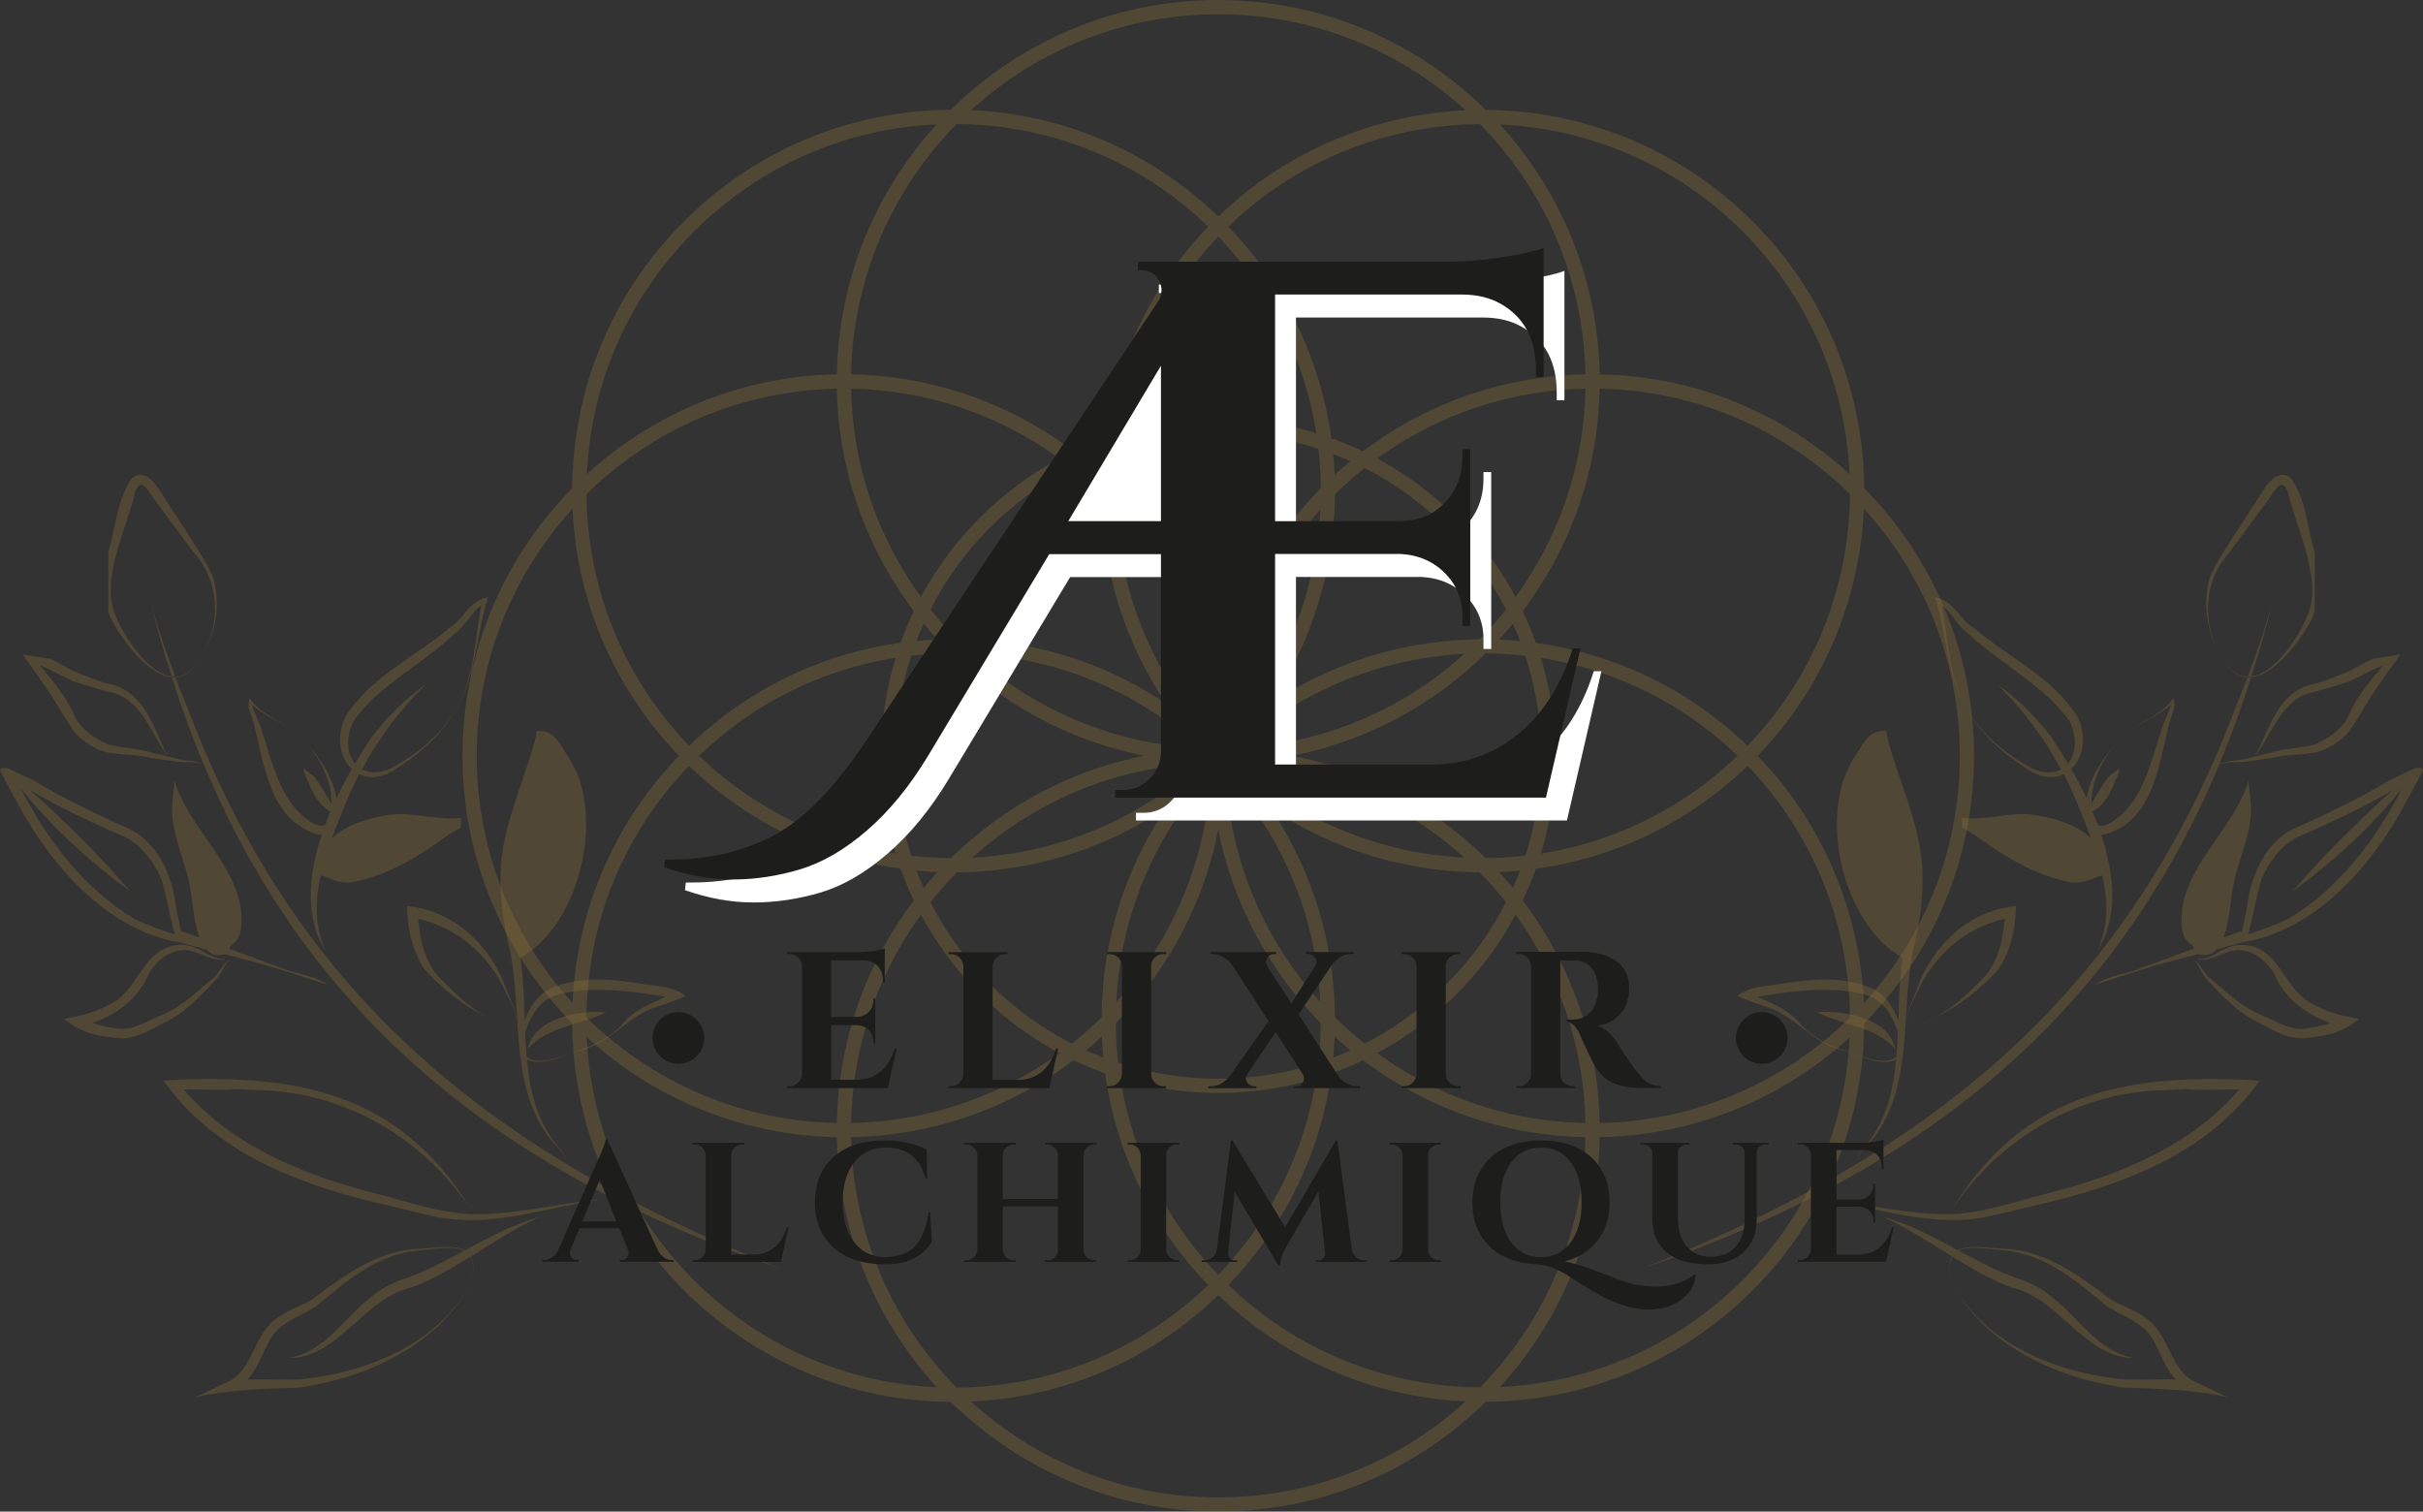 <?xml version="1.0" encoding="UTF-8"?><svg id="Calque_1" xmlns="http://www.w3.org/2000/svg" viewBox="0 0 290 180.91"><rect x="0" y="0" width="290" height="180.91" fill="#333333" stroke="none"/><defs><style>.cls-1{opacity:.3;}.cls-2{fill:#1d1d1b;}.cls-2,.cls-3,.cls-4{stroke-width:0px;}.cls-3{fill:#937438;}.cls-4{fill:#fff;}</style></defs><g class="cls-1"><path class="cls-3" d="m145.81,130.81c-22.25,0-40.35-18.1-40.35-40.35s18.1-40.35,40.35-40.35,40.35,18.1,40.35,40.35-18.1,40.35-40.35,40.35Zm0-78.99c-21.31,0-38.64,17.33-38.64,38.64s17.33,38.64,38.64,38.64,38.64-17.33,38.64-38.64-17.33-38.64-38.64-38.64Z"/><path class="cls-3" d="m145.81,91.31c-25.17,0-45.66-20.48-45.66-45.66S120.63,0,145.81,0s45.66,20.48,45.66,45.66-20.48,45.66-45.66,45.66Zm0-89.6c-24.23,0-43.95,19.71-43.95,43.95s19.71,43.95,43.95,43.95,43.95-19.71,43.95-43.95S170.04,1.71,145.81,1.71Z"/><path class="cls-3" d="m114.13,104.41c-11.69,0-23.38-4.45-32.28-13.35h0c-8.62-8.62-13.37-20.09-13.37-32.28s4.75-23.66,13.37-32.28c8.62-8.62,20.09-13.37,32.28-13.37s23.66,4.75,32.28,13.37c8.62,8.62,13.37,20.09,13.37,32.28s-4.75,23.66-13.37,32.28c-8.9,8.9-20.59,13.35-32.28,13.35Zm-31.07-14.56c17.13,17.13,45.01,17.13,62.15,0,8.3-8.3,12.87-19.34,12.87-31.07s-4.57-22.77-12.87-31.07c-8.3-8.3-19.34-12.87-31.07-12.87s-22.77,4.57-31.07,12.87c-8.3,8.3-12.87,19.34-12.87,31.07s4.57,22.77,12.87,31.07h0Z"/><path class="cls-3" d="m190.61,136.11c-25.17,0-45.66-20.48-45.66-45.66s20.48-45.66,45.66-45.66,45.66,20.48,45.66,45.66-20.48,45.66-45.66,45.66Zm0-89.6c-24.23,0-43.95,19.71-43.95,43.95s19.71,43.95,43.95,43.95,43.95-19.71,43.95-43.95-19.71-43.95-43.95-43.95Z"/><path class="cls-3" d="m177.49,104.41c-11.69,0-23.38-4.45-32.28-13.35h0c-8.62-8.62-13.37-20.09-13.37-32.28s4.75-23.66,13.37-32.28c17.8-17.8,46.77-17.8,64.57,0,17.8,17.8,17.8,46.77,0,64.57-8.9,8.9-20.59,13.35-32.28,13.35Zm-31.07-14.56c17.14,17.13,45.01,17.13,62.15,0,17.13-17.14,17.13-45.01,0-62.15-17.14-17.13-45.01-17.13-62.15,0-8.3,8.3-12.87,19.34-12.87,31.07s4.57,22.77,12.87,31.07h0Z"/><path class="cls-3" d="m145.81,180.91c-25.17,0-45.66-20.48-45.66-45.66s20.48-45.66,45.66-45.66,45.66,20.48,45.66,45.66-20.48,45.66-45.66,45.66Zm0-89.6c-24.23,0-43.95,19.71-43.95,43.95s19.71,43.95,43.95,43.95,43.95-19.71,43.95-43.95-19.71-43.95-43.95-43.95Z"/><path class="cls-3" d="m177.49,167.77c-11.69,0-23.38-4.45-32.28-13.35-8.62-8.62-13.37-20.09-13.37-32.28s4.75-23.66,13.37-32.28c17.8-17.8,46.77-17.8,64.57,0,17.8,17.8,17.8,46.77,0,64.57-8.9,8.9-20.59,13.35-32.28,13.35Zm0-89.56c-11.25,0-22.51,4.28-31.07,12.85-8.3,8.3-12.87,19.34-12.87,31.07s4.57,22.77,12.87,31.07h0c17.13,17.13,45.01,17.13,62.15,0,17.13-17.13,17.13-45.01,0-62.15-8.57-8.57-19.82-12.85-31.07-12.85Z"/><path class="cls-3" d="m101.01,136.11c-25.17,0-45.66-20.48-45.66-45.66s20.48-45.66,45.66-45.66,45.66,20.48,45.66,45.66-20.48,45.66-45.66,45.66Zm0-89.6c-24.23,0-43.95,19.71-43.95,43.95s19.71,43.95,43.95,43.95,43.95-19.71,43.95-43.95-19.71-43.95-43.95-43.95Z"/><path class="cls-3" d="m114.13,167.79c-12.19,0-23.66-4.75-32.28-13.37h0s0,0,0,0c-8.62-8.62-13.37-20.09-13.37-32.28s4.75-23.66,13.37-32.28c8.62-8.62,20.09-13.37,32.28-13.37s23.66,4.75,32.28,13.37c8.62,8.62,13.37,20.09,13.37,32.28s-4.75,23.66-13.37,32.28c-8.62,8.62-20.09,13.37-32.28,13.37Zm0-89.6c-11.74,0-22.77,4.57-31.07,12.87-8.3,8.3-12.87,19.34-12.87,31.07s4.57,22.77,12.87,31.07h0c8.3,8.3,19.34,12.87,31.07,12.87s22.77-4.57,31.07-12.87c8.3-8.3,12.87-19.34,12.87-31.07s-4.57-22.77-12.87-31.07c-8.3-8.3-19.34-12.87-31.07-12.87Z"/></g><g class="cls-1"><path class="cls-3" d="m229.43,122.58c-.39-.12-.93.07-1.2-.3-.07-1.28.66-2.49,1.1-3.66,1.75-5.22,6.17-9.66,11.96-10.18-.04,2.73-.64,5.4-2.16,7.66-2.09,2.23-4.6,4.31-7.41,5.6,2.01-1.06,3.73-2.73,5.31-4.31,2.07-1.92,2.69-4.75,2.91-7.43-4.58,1.02-8.49,4.36-10.44,8.74-.5,1.13-1.31,2.31-1.25,3.57.23.34.79.19,1.18.31"/><path class="cls-3" d="m229.43,122.58c.79-.22,1.54-.54,2.29-.89-.73.38-1.48.7-2.29.89"/><path class="cls-3" d="m226.83,125.53c-2.41-2.7-6.23-2.8-9.4-4.38,3.18-.31,8.68.7,9.4,4.38"/><path class="cls-3" d="m254.44,87.82c-.38.35-.74.75-1.11,1.14.36-.41.72-.79,1.11-1.14"/><path class="cls-3" d="m259.8,85.98c.21-.63.58-1.27.41-2.08l-.08-.36c-1.33,2.03-3.88,2.71-5.69,4.28,1.63-1.39,3.75-1.98,5.36-3.45-.19,1.08-1.02,2.25-1.21,3.34-1.19,3.52-2.07,7.88-5.22,10.24-.77.6-1.7,1.11-2.28.78-.2-.54-.41-1.07-.64-1.6,1.3-.66,2.21-2.29,2.64-3.51.09-.42.67-1,.54-1.69-.37.5-.91.6-1.38,1.2-.79,1.04-1.3,2.05-1.92,3.05-.07-2.58,1.25-5.23,3-7.22-1.72,1.85-3.22,4.12-3.59,6.59-.58-1.22-1.2-2.39-1.84-3.51,1.4-1.32,1.89-3.78.84-6.1-2.93-4.85-8.3-7.23-12.5-10.77-1.72-1.02-2.17-2.93-4.21-3.6l-.46-.1c1.44,4.35,1.35,9.23,3.81,13.27-2.19-3.83-2.18-8.08-2.97-12.28,1.15.84,2.01,2.62,3.23,3.43,3.8,3.63,9.18,6.21,12.09,10.49.91,1.86.74,3.83-.21,5.01-.66-1.12-1.32-2.17-1.96-3.12-1.87-2.41-4-4.64-6.52-6.35,3.09,3.01,5.62,6.43,7.63,10.17-.86.46-1.99.53-3.4-.11-3.12-1.65-6.17-4.07-7.88-7.24,1.67,3.27,4.64,5.66,7.7,7.61,1.54.83,2.87.81,3.92.31.69,1.33,1.3,2.69,1.86,4.1.47,1.14.95,2.33,1.39,3.54-1.72-1.58-4.19-2.34-6.45-2.72-3.07-.56-5.79.66-9.01.3l.07,1.22c.24.04,1.42.79,1.72,1,3.23,2.36,6.77,4.53,10.72,5.38,1.18.35,2.47.04,3.56-.48.14-.03.53-.19.75-.2.67,3.05.75,6.15-.63,9.09,2.56-4.04,2.12-9.13.49-14.01.19.02.39.02.56-.03,5.93-1.78,6.37-8.87,7.74-13.88"/><path class="cls-3" d="m247.43,105.05c-3.77-1.18-6.96-3.7-10.13-6,0,0,0,0-.01,0,.73-.04,1.47-.13,2.18-.42,3.39-.99,8.05-.71,10.84,1.78.52,1.41.98,2.86,1.31,4.32-1.41.27-2.75.98-4.18.34"/><path class="cls-3" d="m251.87,104.81s-.02-.01-.03-.03c.02-.04.03-.1.04-.14,0,.06,0,.12-.01.17"/><path class="cls-3" d="m222.21,139c.3-1.07,1.18-1.81,1.89-2.63,4.7-5.91,3.52-14.17,4.62-21.21.5.21,1.01.38,1.54.51-.55-.12-1.04-.34-1.53-.56.05-.31.08-.64.14-.95,1.06-4.15,1.69-8.79.83-13.2-.81-4.32-3.14-9.62-3.87-13l-.06-.49h-.43c-1.96.15-2.52,1.91-3.39,3.17-4.45,6.67-1.51,19.91,5.76,24-.36,2.46-.43,5-.5,7.53-.57-1.63-1.52-3.09-3.1-3.86-3.73-1.65-7.82-1.08-11.58-.46-1.38.17-3.24.26-4.6,1.35,1.35.66,2.86,1.06,4.2,1.55,3.49,1.54,5.1,4.43,9.33,5.21-2.31-.73-4.53-1.71-6.13-3.58-1.28-1.51-3.2-2.29-4.99-3.07,4.1-.73,9.67-1.4,13.35-.1,1.81.68,2.9,2.5,3.46,4.34-.04.97-.1,1.94-.18,2.9-1.17,1.17-4.06.06-5.51-.48,1.44.62,4.1,1.67,5.48.8-.31,3.36-1.01,6.62-2.99,9.5-.65.86-1.5,1.66-1.75,2.75"/><path class="cls-3" d="m224.04,110.58c-3.73-6.4-4.96-14.96-.02-21.05.22-.3.52-.57.77-.74,2.65,8.09,5.77,16.6,2.99,25.19-.03.19-.04.38-.07.56-1.52-.99-2.77-2.42-3.67-3.97"/><path class="cls-3" d="m269.37,129.25l1.07.13-.67.84c-5.82,7.67-15.18,11.36-24.22,13.59l-6.8,1.61c-7.02,1.79-13.98-.89-20.83-1.92,4.64.43,9.21,1.62,13.82,1.78,4.62.32,9.04-1.38,13.54-2.51,8.47-2.17,16.95-5.65,22.74-12.38-2.06-.06-4.34.16-6.35-.04l-2.5.12c-10.34.18-19.66,5.65-25.42,14.11-.28-.13-.34-.45-.35-.72.02.27.1.58.37.68,8.32-13.64,20.55-16.03,35.61-15.28"/><path class="cls-3" d="m280.93,121.66l1.44.3-1.18.81c-1.84,1.12-3.54,1.3-5.6,1.51-2.12,0-3.74-1.13-5.33-1.92-2.45-1.15-4.5-3.38-6.31-5.34-.6-.76-.78-1.69-1.53-2.25.84.44,1.19,1.42,1.78,2.03,2,1.69,4.04,3.72,6.5,4.7,1.67.69,3.25,1.73,4.86,1.64,1.06-.11,2.3-.33,3.37-.7-2.98-1.01-5.62-3.09-6.77-5.97-.89-1.4-2.26-2.61-3.93-2.74-1.65-.24-3.29,1.37-5.05,1.12-.08-.14-.03-.35.03-.49-.08.12,0,.4,0,.43,1.77-.04,3.12-1.76,5.06-1.71,4.35.03,5.05,4.93,7.91,6.73,1.42.9,3.06,1.5,4.73,1.85"/><path class="cls-3" d="m262.66,165.34l4.03,1.91c-4.07-.95-8.38-1.05-12.6-1.18-8.1-1.22-16.7-5.11-20.52-12.68,3.83,7.45,12.65,10.95,20.59,11.69,2.03.08,4.11-.06,6.23.03-1.87-2.02-2.19-5.01-4.06-6.34-1.15-.94-2.68-1.48-4.1-2.38-3.76-3.09-7.35-6.3-12.45-6.75-2.02-.15-4.11-.58-5.33.04,2.19,1.19,4.39,2.37,6.7,3.21,1.28.4,2.89,1.08,4.02,2.02,3.5,2.51,5.78,6.88,10.29,7.61-3.05.13-5.57-2.07-7.69-3.93-2.2-1.95-4.2-3.87-7.06-4.51-2.52-.95-4.78-2.29-7.02-3.67-.33.62-.43,1.54-.13,2.99-.33-1.45-.25-2.39.07-3.02-2.68-1.67-5.31-3.4-8.23-4.72,3.17.84,6.05,2.41,8.94,3.98,1.22-.7,3.36-.31,5.44-.19,4.97.13,9.19,3.29,12.92,6.12,1.35.75,2.93,1.24,4.32,2.32,2.68,1.98,2.71,6.02,5.62,7.45"/><path class="cls-3" d="m289.79,91.9h-.67l-3.3,1.57c-1.47.9-3,1.73-4.54,2.52l-3.11,1.53c-.94.44-1.89.88-2.84,1.3-4.15,1.55-6.02,6.01-6.44,10.02l-.4,1.95c-.06.27-.14.53-.22.78-.02-.04-.06-.11-.07-.13-.69.24-1.38.52-2.07.77.69-1.84.83-4.4,1.07-5.62.5-3.6,2.57-6.94,2.17-10.74l-.27-2.38c-1.64,5.44-6.82,9.3-7.9,15.08-.15,1.47-.35,3.72,1.11,4.52.01.04,0,.09.02.13.03-.05.05-.1.08-.14.03.16.08.32.15.47-1.54.58-3.09,1.13-4.66,1.72-.46.17-.93.3-1.38.49-1.85.88-4.1.88-5.74,2.12,2.22-.77,4.51-1.48,6.81-2.2,1.81-.51,3.68-1,5.49-1.47.98.3,1.7.01,2.24-.58,1.12-.29,2.2-.58,3.15-.84,6.2-.98,11.5-5.34,15.27-10.23,2-2.47,3.77-5.61,5.28-8.47l.99-1.89s-.13-.17-.21-.29Zm-15.87,18.05c-1.55.75-3.19,1.33-4.86,1.87.64-2.07,1-4.63,1.6-6.6,1.06-2.36,2.68-4.48,5.11-5.37,1.7-.74,3.61-1.62,5.29-2.44,1.72-.85,3.63-1.84,5.28-2.83-4.24,3.82-8.3,7.83-11.94,12.09,4.77-3.44,9.29-7.58,13.07-12.26-3.21,6.2-7.52,11.9-13.56,15.54Z"/><path class="cls-3" d="m265.39,112.49c-.91.33-1.82.67-2.74,1.01-.08-.13-.17-.26-.24-.44,1.01-1.61,1.43-2.98,1.64-4.9-1.66,1-2.32,3.1-1.75,4.91-1.2-1.04-.84-2.95-.53-4.39,1.07-4.01,4.07-6.78,6.27-10.21-.4,2.66-1.59,5.26-1.84,8-.17,1.84-.14,3.64-.62,5.33-.03.24-.1.47-.18.7"/><path class="cls-3" d="m265.6,91.53c.96-.42,2.07-.25,3.12-.36l3.31-.48c1.61-.4,3.3-.33,5.02-.61,1.03-.17,3.16-1.23,4.23-2.73.91-1.28,1.67-2.65,2.5-3.99.58-.93,3.39-4.86,3.39-4.86.05-.02.08-.11.04-.16-.03-.03-.06,0-.11,0,0,0-3.21.54-3.14.51-.89.48-1.82.92-2.68,1.43,0,0-3.49,1.44-4.23,1.56-.15.03-.28.04-.43.08-3.93,1.02-5,5.17-6.56,8.33l-.39-.41.38.5s.02-.04.03-.05c1.85-2.63,3.15-6.76,6.77-7.46.06-.01.14,0,.2-.02.58-.15,4.23-1.27,4.23-1.27.23-.14.45-.29.69-.38.67-.3,1.47-.75,2.27-1.1l1.02-.45-1.49,1.78c-.6.73-1.15,1.53-1.67,2.3-.29.51-.56,1.02-.83,1.52,0,0-.53,2.32-4.23,3.89-1.59.45-3.42.44-5.12.95l-3.25.79c-1,.22-2.15.16-3.07.68,0,0,0,.01,0,.02"/><path class="cls-3" d="m269,81s-.02.05-.03.08c-.99-.07-1.94-.64-2.77-1.99.87,1.33,1.83,1.88,2.8,1.91"/><path class="cls-3" d="m272.1,71.59c-.78,3.24-1.68,6.34-2.64,9.37-.15.02-.3.05-.45.04,1.17-3.09,2.25-6.22,3.09-9.41"/><path class="cls-3" d="m196.55,151.83c33.75-13.48,57.59-31.92,70.82-66.64.55-1.36,1.09-2.73,1.61-4.1.15.01.3,0,.45-.02-1.15,3.63-2.42,7.11-3.82,10.45-.05.03-.11.04-.16.07.05-.02.1-.03.15-.05-12.61,30.12-35.4,48.79-69.04,60.29"/><path class="cls-3" d="m266.2,79.09c-2.04-2.89-2.75-6.92-1.61-10.28,1.01-2.23,4.34-7.01,5.65-9.14.79-1.18,2.25-3.96,4.02-2.37,1.78,2.61,1.88,5.85,2.79,8.83v7.05c-.12.31-.21.63-.36.92-1.27,2.44-4.36,6.71-7.26,6.96.01-.03.02-.07.03-.1,2.8-.36,5.62-4.67,6.64-7.12,2.03-4.38-1.26-10.46-2.32-15.11-.85-1.92-1.74.54-2.66,1.58l-4.22,5.71c-3.32,3.6-3.43,9.08-.7,13.08"/></g><g class="cls-1"><path class="cls-3" d="m60.57,122.58c.39-.12.93.07,1.2-.3.07-1.28-.66-2.49-1.1-3.66-1.75-5.22-6.17-9.66-11.96-10.18.04,2.73.64,5.4,2.16,7.66,2.09,2.23,4.6,4.31,7.41,5.6-2.01-1.06-3.73-2.73-5.31-4.31-2.07-1.92-2.69-4.75-2.91-7.43,4.58,1.02,8.49,4.36,10.44,8.74.5,1.13,1.31,2.31,1.25,3.57-.23.34-.79.19-1.18.31"/><path class="cls-3" d="m60.57,122.58c-.79-.22-1.54-.54-2.29-.89.73.38,1.48.7,2.29.89"/><path class="cls-3" d="m63.17,125.53c2.41-2.7,6.23-2.8,9.4-4.38-3.18-.31-8.68.7-9.4,4.38"/><path class="cls-3" d="m35.56,87.82c.38.35.74.75,1.11,1.14-.36-.41-.72-.79-1.11-1.14"/><path class="cls-3" d="m30.2,85.98c-.21-.63-.58-1.27-.41-2.08l.08-.36c1.33,2.03,3.88,2.71,5.69,4.28-1.63-1.39-3.75-1.98-5.36-3.45.19,1.08,1.02,2.25,1.21,3.34,1.19,3.52,2.07,7.88,5.22,10.24.77.6,1.7,1.11,2.28.78.2-.54.41-1.07.64-1.6-1.3-.66-2.21-2.29-2.64-3.51-.09-.42-.67-1-.54-1.69.37.5.91.6,1.38,1.2.79,1.04,1.3,2.05,1.92,3.05.07-2.58-1.25-5.23-3-7.22,1.72,1.85,3.22,4.12,3.59,6.59.58-1.22,1.2-2.39,1.84-3.51-1.4-1.32-1.89-3.78-.84-6.1,2.93-4.85,8.3-7.23,12.5-10.77,1.72-1.02,2.17-2.93,4.21-3.6l.46-.1c-1.44,4.35-1.35,9.23-3.81,13.27,2.19-3.83,2.18-8.08,2.97-12.28-1.15.84-2.01,2.62-3.23,3.43-3.8,3.63-9.18,6.21-12.09,10.49-.91,1.86-.74,3.83.21,5.01.66-1.12,1.32-2.17,1.96-3.12,1.87-2.41,4-4.64,6.52-6.35-3.09,3.01-5.62,6.43-7.63,10.17.86.46,1.99.53,3.4-.11,3.12-1.65,6.17-4.07,7.88-7.24-1.67,3.27-4.64,5.66-7.7,7.61-1.54.83-2.87.81-3.92.31-.69,1.33-1.3,2.69-1.86,4.1-.47,1.14-.95,2.33-1.39,3.54,1.72-1.58,4.19-2.34,6.45-2.72,3.07-.56,5.79.66,9.01.3l-.07,1.22c-.24.04-1.42.79-1.72,1-3.23,2.36-6.77,4.53-10.72,5.38-1.18.35-2.47.04-3.56-.48-.14-.03-.53-.19-.75-.2-.67,3.05-.75,6.15.63,9.09-2.56-4.04-2.12-9.13-.49-14.01-.19.02-.39.02-.56-.03-5.93-1.78-6.37-8.87-7.74-13.88"/><path class="cls-3" d="m42.57,105.05c3.77-1.18,6.96-3.7,10.13-6,0,0,0,0,.01,0-.73-.04-1.47-.13-2.18-.42-3.39-.99-8.05-.71-10.84,1.78-.52,1.41-.98,2.86-1.31,4.32,1.41.27,2.75.98,4.18.34"/><path class="cls-3" d="m38.13,104.81s.02-.01.03-.03c-.02-.04-.03-.1-.04-.14,0,.06,0,.12.01.17"/><path class="cls-3" d="m67.79,139c-.3-1.07-1.18-1.81-1.89-2.63-4.7-5.91-3.52-14.17-4.62-21.21-.5.21-1.01.38-1.54.51.55-.12,1.04-.34,1.53-.56-.05-.31-.08-.64-.14-.95-1.06-4.15-1.69-8.79-.83-13.2.81-4.32,3.14-9.62,3.87-13l.06-.49h.43c1.96.15,2.52,1.91,3.39,3.17,4.45,6.67,1.51,19.91-5.76,24,.36,2.46.43,5,.5,7.53.57-1.63,1.52-3.09,3.1-3.86,3.73-1.65,7.82-1.08,11.58-.46,1.38.17,3.24.26,4.6,1.35-1.35.66-2.86,1.06-4.2,1.55-3.49,1.54-5.1,4.43-9.33,5.21,2.31-.73,4.53-1.71,6.13-3.58,1.28-1.51,3.2-2.29,4.99-3.07-4.1-.73-9.67-1.4-13.35-.1-1.81.68-2.9,2.5-3.46,4.34.04.97.1,1.94.18,2.9,1.17,1.17,4.06.06,5.51-.48-1.44.62-4.1,1.67-5.48.8.31,3.36,1.01,6.62,2.99,9.5.65.86,1.5,1.66,1.75,2.75"/><path class="cls-3" d="m65.96,110.58c3.73-6.4,4.96-14.96.02-21.05-.22-.3-.52-.57-.77-.74-2.65,8.09-5.77,16.6-2.99,25.19.03.19.04.38.07.56,1.52-.99,2.77-2.42,3.67-3.97"/><path class="cls-3" d="m20.63,129.25l-1.07.13.67.84c5.82,7.67,15.18,11.36,24.22,13.59l6.8,1.61c7.02,1.79,13.98-.89,20.83-1.92-4.64.43-9.21,1.62-13.82,1.78-4.62.32-9.04-1.38-13.54-2.51-8.47-2.17-16.95-5.65-22.74-12.38,2.06-.06,4.34.16,6.35-.04l2.5.12c10.34.18,19.66,5.65,25.42,14.11.28-.13.34-.45.35-.72-.02.27-.1.58-.37.68-8.32-13.64-20.55-16.03-35.61-15.28"/><path class="cls-3" d="m9.07,121.66l-1.44.3,1.18.81c1.84,1.12,3.54,1.3,5.6,1.51,2.12,0,3.74-1.13,5.33-1.92,2.45-1.15,4.5-3.38,6.31-5.34.6-.76.78-1.69,1.53-2.25-.84.44-1.19,1.42-1.78,2.03-2,1.69-4.04,3.72-6.5,4.7-1.67.69-3.25,1.73-4.86,1.64-1.06-.11-2.3-.33-3.37-.7,2.98-1.01,5.62-3.09,6.77-5.97.89-1.4,2.26-2.61,3.93-2.74,1.65-.24,3.29,1.37,5.05,1.12.08-.14.03-.35-.03-.49.08.12,0,.4,0,.43-1.77-.04-3.12-1.76-5.06-1.71-4.35.03-5.05,4.93-7.91,6.73-1.42.9-3.06,1.5-4.73,1.85"/><path class="cls-3" d="m27.34,165.34l-4.03,1.91c4.07-.95,8.38-1.05,12.6-1.18,8.1-1.22,16.7-5.11,20.52-12.68-3.83,7.45-12.65,10.95-20.59,11.69-2.03.08-4.11-.06-6.23.03,1.87-2.02,2.19-5.01,4.06-6.34,1.15-.94,2.68-1.48,4.1-2.38,3.76-3.09,7.35-6.3,12.45-6.75,2.02-.15,4.11-.58,5.33.04-2.19,1.19-4.39,2.37-6.7,3.21-1.28.4-2.89,1.08-4.02,2.02-3.5,2.51-5.78,6.88-10.29,7.61,3.05.13,5.57-2.07,7.69-3.93,2.2-1.95,4.2-3.87,7.06-4.51,2.52-.95,4.78-2.29,7.02-3.67.33.62.43,1.54.13,2.99.33-1.45.25-2.39-.07-3.02,2.68-1.67,5.31-3.4,8.23-4.72-3.17.84-6.05,2.41-8.94,3.98-1.22-.7-3.36-.31-5.44-.19-4.97.13-9.19,3.29-12.92,6.12-1.35.75-2.93,1.24-4.32,2.32-2.68,1.98-2.71,6.02-5.62,7.45"/><path class="cls-3" d="m0,92.2l.99,1.89c1.51,2.86,3.28,6,5.28,8.47,3.77,4.89,9.07,9.24,15.27,10.23.95.27,2.03.55,3.15.84.54.6,1.25.88,2.24.58,1.81.47,3.68.96,5.49,1.47,2.3.72,4.6,1.43,6.81,2.2-1.64-1.24-3.89-1.25-5.74-2.12-.45-.19-.92-.32-1.38-.49-1.56-.59-3.12-1.14-4.66-1.72.07-.15.12-.31.15-.47.03.05.05.09.08.14.01-.04,0-.09.02-.13,1.47-.81,1.26-3.06,1.11-4.52-1.08-5.79-6.26-9.64-7.9-15.08l-.27,2.38c-.4,3.79,1.67,7.14,2.17,10.74.24,1.21.38,3.77,1.07,5.62-.69-.25-1.38-.53-2.07-.77-.01.02-.05.08-.07.13-.08-.25-.16-.51-.22-.78l-.4-1.95c-.42-4.01-2.29-8.46-6.44-10.02-.95-.42-1.89-.86-2.84-1.3l-3.11-1.53c-1.54-.79-3.07-1.61-4.54-2.52l-3.3-1.57H.21c-.09.12-.21.29-.21.29Zm2.52,2.22c3.79,4.68,8.3,8.82,13.07,12.26-3.63-4.26-7.7-8.27-11.94-12.09,1.65.99,3.56,1.98,5.28,2.83,1.68.81,3.58,1.7,5.29,2.44,2.43.89,4.06,3.01,5.11,5.37.61,1.96.96,4.53,1.6,6.6-1.67-.53-3.3-1.12-4.86-1.87-6.04-3.64-10.35-9.35-13.56-15.54Z"/><path class="cls-3" d="m24.61,112.49c.91.33,1.82.67,2.74,1.01.08-.13.17-.26.24-.44-1.01-1.61-1.43-2.98-1.64-4.9,1.66,1,2.32,3.1,1.75,4.91,1.2-1.04.84-2.95.53-4.39-1.07-4.01-4.07-6.78-6.27-10.21.4,2.66,1.59,5.26,1.84,8,.17,1.84.14,3.64.62,5.33.03.24.1.47.18.7"/><path class="cls-3" d="m24.4,91.53c-.96-.42-2.07-.25-3.12-.36l-3.31-.48c-1.61-.4-3.3-.33-5.02-.61-1.03-.17-3.16-1.23-4.23-2.73-.91-1.28-1.67-2.65-2.5-3.99-.58-.93-3.39-4.86-3.39-4.86-.05-.02-.08-.11-.04-.16.03-.03.06,0,.11,0,0,0,3.21.54,3.14.51.89.48,1.82.92,2.68,1.43,0,0,3.49,1.44,4.23,1.56.15.03.28.04.43.08,3.93,1.02,5,5.17,6.56,8.33l.39-.41-.38.5s-.02-.04-.03-.05c-1.85-2.63-3.15-6.76-6.77-7.46-.06-.01-.14,0-.2-.02-.58-.15-4.23-1.27-4.23-1.27-.23-.14-.45-.29-.69-.38-.67-.3-1.47-.75-2.27-1.1l-1.02-.45,1.49,1.78c.6.73,1.15,1.53,1.67,2.3.29.51.56,1.02.83,1.52,0,0,.53,2.32,4.23,3.89,1.59.45,3.42.44,5.12.95l3.25.79c1,.22,2.15.16,3.07.68,0,0,0,.01,0,.02"/><path class="cls-3" d="m21,81s.02.05.03.08c.99-.07,1.94-.64,2.77-1.99-.87,1.33-1.83,1.88-2.8,1.91"/><path class="cls-3" d="m17.9,71.59c.78,3.24,1.68,6.34,2.64,9.37.15.02.3.05.45.04-1.17-3.09-2.25-6.22-3.09-9.41"/><path class="cls-3" d="m93.45,151.83c-33.75-13.48-57.59-31.92-70.82-66.64-.55-1.36-1.09-2.73-1.61-4.1-.15.01-.3,0-.45-.02,1.15,3.63,2.42,7.11,3.82,10.45.05.03.11.04.16.07-.05-.02-.1-.03-.15-.05,12.61,30.12,35.4,48.79,69.04,60.29"/><path class="cls-3" d="m23.8,79.09c2.04-2.89,2.75-6.92,1.61-10.28-1.01-2.23-4.34-7.01-5.65-9.14-.79-1.18-2.25-3.96-4.02-2.37-1.78,2.61-1.88,5.85-2.79,8.83v7.05c.12.31.21.63.36.92,1.27,2.44,4.36,6.71,7.26,6.96-.01-.03-.02-.07-.03-.1-2.8-.36-5.62-4.67-6.64-7.12-2.03-4.38,1.26-10.46,2.32-15.11.85-1.92,1.74.54,2.66,1.58l4.22,5.71c3.32,3.6,3.43,9.08.7,13.08"/></g><path class="cls-4" d="m190.76,80.31c-1.36,4.34-3.5,7.74-6.47,10.23-2.96,2.47-6.46,3.71-10.49,3.71h-18.69v-25.2h15.02c2.2.12,3.99.91,5.41,2.38,1.41,1.47,2.08,3.27,2.01,5.4v.84h.93v-21.17h-.93v.83c0,1.46-.31,2.78-.92,3.94-1.41,2.51-3.61,3.78-6.6,3.84h-14.92v-27.11h22.33c1.82,0,3.38.36,4.67,1.1,2.81,1.59,4.21,4.22,4.21,7.89v.91h.92v-15.48c-.92.36-2.53.73-4.86,1.09-2.31.37-4.42.55-6.32.55h-37.36v1h.37c.93,0,1.6.37,2.06,1.11.45.73.51,1.53.14,2.38l-34.81,52.4c-3.92,5.93-7.69,9.86-11.37,11.78-3.67,1.92-7.76,2.89-12.28,2.89h-.73l-.09.92c2.81.98,5.53,1.47,8.2,1.47s5.33-.4,8.02-1.19c2.68-.8,5.36-2.35,8.05-4.68,2.69-2.32,5.14-5.31,7.34-8.98l14.48-24.09h13.38v23.81c-.06,1.23-.53,2.27-1.42,3.12-.88.85-1.94,1.28-3.17,1.28h-.91v.92h51.58l4.13-17.87h-.91Z"/><polygon class="cls-4" points="141.46 65.1 130.37 65.1 141.46 46.51 141.46 65.1"/><path class="cls-2" d="m81.19,127.32c-1.71,0-3.09-1.38-3.09-3.09s1.38-3.09,3.09-3.09,3.09,1.38,3.09,3.09-1.38,3.09-3.09,3.09"/><path class="cls-2" d="m210.86,121.14c-1.71,0-3.09,1.38-3.09,3.09s1.38,3.09,3.09,3.09,3.09-1.38,3.09-3.09-1.38-3.09-3.09-3.09"/><path class="cls-2" d="m80.46,150.82c-.33,0-.64-.1-.96-.3-.31-.2-.57-.49-.77-.89l-6.05-13.28h-.18c-.04.43-.38,1.32-1.02,2.67l-4.7,10.65c-.2.38-.46.66-.77.85-.31.19-.62.29-.94.29h-.18v.2h4.36v-.2h-.16c-.31,0-.54-.09-.68-.28-.14-.18-.21-.35-.21-.51s.03-.32.1-.5l1.06-2.5h4.77l1,2.5c.07.16.1.33.1.49s-.07.34-.22.52c-.14.18-.36.28-.66.28h-.18v.2h6.49v-.2h-.18Zm-10.77-4.64l2.1-5.01,1.98,5.01h-4.07Z"/><path class="cls-2" d="m92.68,149.29c-.67.57-1.5.86-2.49.86h-2.67v-11.89c0-.35.13-.65.39-.91.26-.25.57-.38.92-.38h.24l.02-.2h-6.19v.2h.26c.35,0,.66.13.91.38.25.25.38.55.4.91v11.28c-.01.35-.15.66-.4.91-.25.25-.55.38-.91.38h-.26v.2h10.55l.94-4.15h-.2c-.33,1.05-.82,1.85-1.5,2.42"/><path class="cls-2" d="m111.16,145.08c-.33,1.98-.91,3.38-1.75,4.19-.83.79-2.03,1.18-3.6,1.18-1.52-.04-2.73-.65-3.62-1.83-.89-1.18-1.33-2.78-1.33-4.79s.47-3.59,1.4-4.75c.93-1.16,2.2-1.74,3.8-1.74,2.47,0,4.05,1.25,4.74,3.75h.16l-.04-3.5c-1.41-.73-3.1-1.1-5.07-1.1-2.58,0-4.61.66-6.09,1.99-1.48,1.32-2.22,3.13-2.22,5.43s.74,4.1,2.24,5.42c1.49,1.32,3.55,1.98,6.17,1.99,2.62,0,4.48-.9,5.58-2.72l-.2-3.5h-.16Z"/><path class="cls-2" d="m125.05,136.98h.26c.35,0,.65.12.91.37.25.24.38.54.4.9v5.25h-6.6v-5.25c0-.35.13-.65.39-.9.26-.24.57-.37.92-.37h.24l.02-.2h-6.19v.2h.26c.35,0,.66.12.91.37.25.24.38.54.4.9v11.3c-.01.35-.14.66-.4.91-.25.25-.55.38-.91.38h-.26v.2h6.19l-.02-.2h-.24c-.35,0-.66-.13-.92-.38-.26-.25-.39-.55-.39-.91v-5.17h6.6v5.19c-.01.35-.18.69-.49,1-.19.18-.46.27-.82.27h-.26v.2h6.19v-.2h-.26c-.36,0-.66-.13-.92-.38-.26-.25-.39-.55-.39-.91v-11.28c0-.35.13-.65.39-.91.26-.25.56-.38.92-.38h.26v-.2h-6.19v.2Z"/><path class="cls-2" d="m139.97,137.34c.26-.24.57-.37.92-.37h.24l.02-.2h-6.19v.2h.26c.35,0,.66.12.91.37.25.24.38.54.4.9v11.3c-.01.35-.15.66-.4.91-.25.25-.55.38-.91.38h-.26v.2h6.19l-.02-.2h-.24c-.35,0-.66-.13-.92-.38-.26-.25-.39-.55-.39-.91v-11.3c0-.35.13-.65.39-.9"/><path class="cls-2" d="m162.32,150.48c-.28-.23-.45-.54-.52-.94l-1.73-13.05h-.18l-6.07,10.38-6.31-10.38h-.18l-1.69,13.05c-.05.39-.22.71-.5.94-.28.23-.61.35-.99.35h-.33v.2h4.26v-.18h-.31c-.23,0-.43-.09-.59-.28-.16-.18-.23-.38-.2-.6l.79-7.33,5.23,8.8h.2c.01-.66.27-1.42.77-2.26l3.83-6.6.79,7.39c.03.22-.04.42-.2.6-.16.18-.36.28-.59.28h-.31v.18h6.11v-.2h-.33c-.37,0-.69-.12-.97-.35"/><path class="cls-2" d="m171.31,137.34c.26-.24.57-.37.92-.37h.24l.02-.2h-6.19v.2h.26c.35,0,.66.12.91.37.25.24.38.54.4.9v11.3c-.01.35-.14.66-.4.91-.25.25-.55.38-.91.38h-.26v.2h6.19l-.02-.2h-.24c-.35,0-.66-.13-.92-.38-.26-.25-.39-.55-.39-.91v-11.3c0-.35.13-.65.39-.9"/><path class="cls-2" d="m202.84,152.49c-1.22.99-2.79,1.49-4.7,1.49-1.52,0-3.08-.31-4.67-.94-1.59-.62-2.82-1.08-3.66-1.37-.85-.29-1.7-.53-2.56-.7,1.7-.43,3.02-1.27,3.97-2.5.95-1.24,1.43-2.76,1.43-4.56,0-2.28-.74-4.08-2.22-5.42-1.48-1.33-3.47-2-5.99-2-1.66,0-3.1.3-4.34.9-1.24.6-2.19,1.46-2.86,2.58-.67,1.12-1.01,2.43-1.01,3.94,0,2.24.72,4.02,2.15,5.35,1.43,1.32,3.37,2.01,5.81,2.07.6.05,1.24.23,1.93.53.69.3,1.31.63,1.85,1,1.94,1.25,3.33,2.08,4.18,2.5,1.87.91,3.61,1.36,5.22,1.36s2.96-.44,4.04-1.32c.96-.77,1.48-1.71,1.55-2.81l-.12-.08Zm-18.41-2.03c-1.49,0-2.68-.59-3.55-1.76-.88-1.17-1.31-2.77-1.31-4.8s.44-3.62,1.31-4.8c.88-1.17,2.06-1.76,3.55-1.76.99,0,1.85.27,2.59.79.73.53,1.3,1.29,1.69,2.28.39.99.59,2.15.59,3.48,0,2.02-.44,3.62-1.31,4.8-.87,1.17-2.06,1.76-3.55,1.76Z"/><path class="cls-2" d="m207.41,136.98h.32c.3,0,.55.09.76.28.21.18.32.42.32.7v8.04c-.01,1.36-.38,2.43-1.1,3.23-.72.79-1.7,1.19-2.93,1.19s-2.21-.42-2.91-1.26c-.71-.84-1.06-1.98-1.06-3.42v-7.78c.01-.28.12-.52.33-.7.2-.18.45-.28.75-.28h.33v-.2h-5.87v.2h.33c.3,0,.55.09.76.29.21.19.32.43.32.73v7.9c0,1.7.57,3.02,1.71,3.98,1.14.96,2.78,1.44,4.93,1.44,1.82,0,3.25-.49,4.29-1.47,1.05-.98,1.57-2.3,1.57-3.97v-7.94c0-.27.11-.5.31-.68.21-.18.46-.28.74-.28h.35v-.2h-4.26v.2Z"/><path class="cls-2" d="m226.46,146.87c-.33,1.05-.82,1.85-1.5,2.42-.67.57-1.5.86-2.49.86h-2.67v-5.72h2.71c.32.01.62.1.9.24.54.33.81.83.81,1.51v.16h.2v-4.7h-.2v.18c0,.49-.16.9-.49,1.23-.33.33-.74.51-1.24.52h-2.69v-5.93h3.42c.61.03,1.1.23,1.46.6.36.37.54.87.54,1.48v.24h.21v-3.56c-.21.08-.56.16-1.06.24-.5.08-.97.12-1.39.12h-7.8v.2h.26c.22,0,.43.05.63.16.41.23.63.58.67,1.06v11.34c-.01.35-.15.66-.4.91-.25.25-.55.38-.91.38h-.26v.2h10.55l.94-4.15h-.2Z"/><path class="cls-2" d="m95.52,129.57c-.29.29-.63.43-1.03.43h-.3v.23h12.06l1.07-4.75h-.23c-.37,1.19-.94,2.12-1.71,2.77-.77.65-1.72.98-2.85.98h-3.05v-6.54h3.09c.37.01.71.11,1.03.28.62.37.93.95.93,1.72v.19h.23v-5.38h-.23v.21c0,.56-.18,1.03-.56,1.41-.37.38-.85.58-1.42.59h-3.07v-6.77h3.91c.7.03,1.25.26,1.66.68.41.43.62.99.62,1.69v.28h.23v-4.07c-.23.09-.64.18-1.21.28-.57.09-1.1.14-1.58.14h-8.91v.23h.3c.25,0,.49.06.72.19.46.26.72.67.77,1.21v12.96c-.02.4-.17.75-.45,1.03"/><path class="cls-2" d="m126.64,125.49h-.23c-.37,1.19-.94,2.12-1.71,2.77-.77.65-1.72.98-2.85.98h-3.05v-13.59c0-.4.15-.75.44-1.03.29-.29.64-.43,1.05-.43h.28l.02-.23h-7.07v.23h.3c.4,0,.75.14,1.03.43.29.29.44.63.45,1.03v12.89c-.02.4-.17.75-.45,1.03-.29.29-.63.43-1.03.43h-.3v.23h12.06l1.07-4.75Z"/><path class="cls-2" d="m139.55,130h-.28c-.4,0-.75-.14-1.05-.43-.3-.29-.44-.63-.44-1.03v-12.92c0-.4.14-.74.44-1.02.29-.28.64-.42,1.05-.42h.28l.02-.23h-7.07v.23h.3c.4,0,.75.14,1.03.42.29.28.44.62.45,1.02v12.92c-.02.4-.17.75-.45,1.03-.29.29-.63.43-1.03.43h-.3v.23h7.07l-.02-.23Z"/><path class="cls-2" d="m155.14,130h-.3v.23h7.93v-.23h-.32c-.45,0-.89-.13-1.31-.38-.43-.26-.77-.58-1.04-.97l-4.68-7.24,3.95-5.89c.28-.39.62-.71,1.03-.97.4-.26.84-.38,1.3-.38h.32v-.23h-5.72v.23h.3c.33,0,.59.16.79.49.11.16.16.32.16.48s-.05.32-.14.48l-2.86,4.47-2.91-4.49c-.08-.14-.12-.29-.12-.45s.05-.33.14-.5c.2-.31.47-.47.79-.47h.3v-.23h-7.91v.23h.32c.47,0,.91.13,1.33.4.42.26.76.59,1.03.98l4.3,6.66-4.58,6.49c-.67.87-1.43,1.3-2.3,1.3h-.32v.23h5.75v-.23h-.3c-.2,0-.4-.08-.58-.23-.42-.34-.5-.74-.23-1.21l3.42-5.05,3.26,5.07c.09.16.14.31.14.47s-.05.32-.14.49c-.2.31-.47.47-.79.47"/><path class="cls-2" d="m173.48,114.6c.29-.28.64-.42,1.05-.42h.28l.02-.23h-7.07v.23h.3c.4,0,.75.14,1.03.42.29.28.44.62.45,1.02v12.92c-.02.4-.17.75-.45,1.03-.29.29-.63.43-1.03.43h-.3v.23h7.07l-.02-.23h-.28c-.4,0-.75-.14-1.05-.43-.3-.29-.44-.63-.44-1.03v-12.92c0-.4.14-.74.44-1.02"/><path class="cls-2" d="m181.46,114.17h.3c.4,0,.75.14,1.04.43s.44.63.45,1.03v12.92c-.01.26-.09.5-.21.72-.3.48-.72.72-1.28.72h-.3v.23h7.07v-.23h-.3c-.26,0-.51-.06-.75-.19-.48-.28-.73-.7-.74-1.28v-13.57h1.77c.81.01,1.47.31,1.98.87.51.57.77,1.49.77,2.76,0,.18-.03.44-.09.77-.19.95-.55,1.63-1.08,2.05-.54.42-1.15.63-1.85.63h-.72v.23c.63.11,1.16.63,1.58,1.56.14.39.43,1.03.86,1.94.43.91.79,1.59,1.07,2.04.56.88,1.28,1.51,2.16,1.87.89.37,1.99.55,3.31.55h2.28v-.23c-.61-.02-1.11-.15-1.51-.39-.81-.51-2.05-2.11-3.72-4.8-.68-1.07-1.47-1.75-2.37-2.05.84-.09,1.55-.37,2.15-.84.6-.47,1.03-1.01,1.28-1.63.26-.62.38-1.3.38-2.04s-.15-1.4-.47-1.98c-.31-.58-.73-1.04-1.26-1.36-1.04-.65-2.31-.98-3.82-.98h-7.98v.23Z"/><path class="cls-2" d="m188.24,77.58c-1.34,4.33-3.5,7.73-6.45,10.21-2.98,2.47-6.47,3.71-10.5,3.71h-18.68v-25.2h15.01c2.19.12,4,.92,5.41,2.39,1.41,1.46,2.08,3.27,2.01,5.4v.83h.93v-21.16h-.93v.82c0,1.47-.29,2.78-.92,3.94-1.4,2.51-3.59,3.8-6.59,3.86h-14.92v-27.13h22.32c1.84,0,3.38.37,4.68,1.11,2.8,1.59,4.21,4.21,4.21,7.87v.92h.93v-15.48c-.93.37-2.54.73-4.86,1.1-2.33.37-4.43.55-6.32.55h-37.37v1.02h.37c.92,0,1.61.35,2.07,1.1.45.73.5,1.53.14,2.37l-34.82,52.41c-3.92,5.93-7.7,9.86-11.37,11.77-3.67,1.93-7.76,2.88-12.27,2.88h-.74l-.09.92c2.81.98,5.55,1.47,8.2,1.47s5.33-.4,8.02-1.2c2.68-.8,5.38-2.35,8.05-4.67,2.69-2.32,5.13-5.31,7.34-8.97l14.48-24.1h13.37v23.82c-.06,1.22-.54,2.26-1.41,3.12-.89.86-1.95,1.28-3.17,1.28h-.91v.92h51.57l4.13-17.86h-.92Zm-49.29-15.21h-11.09l11.09-18.6v18.6Z"/></svg>
